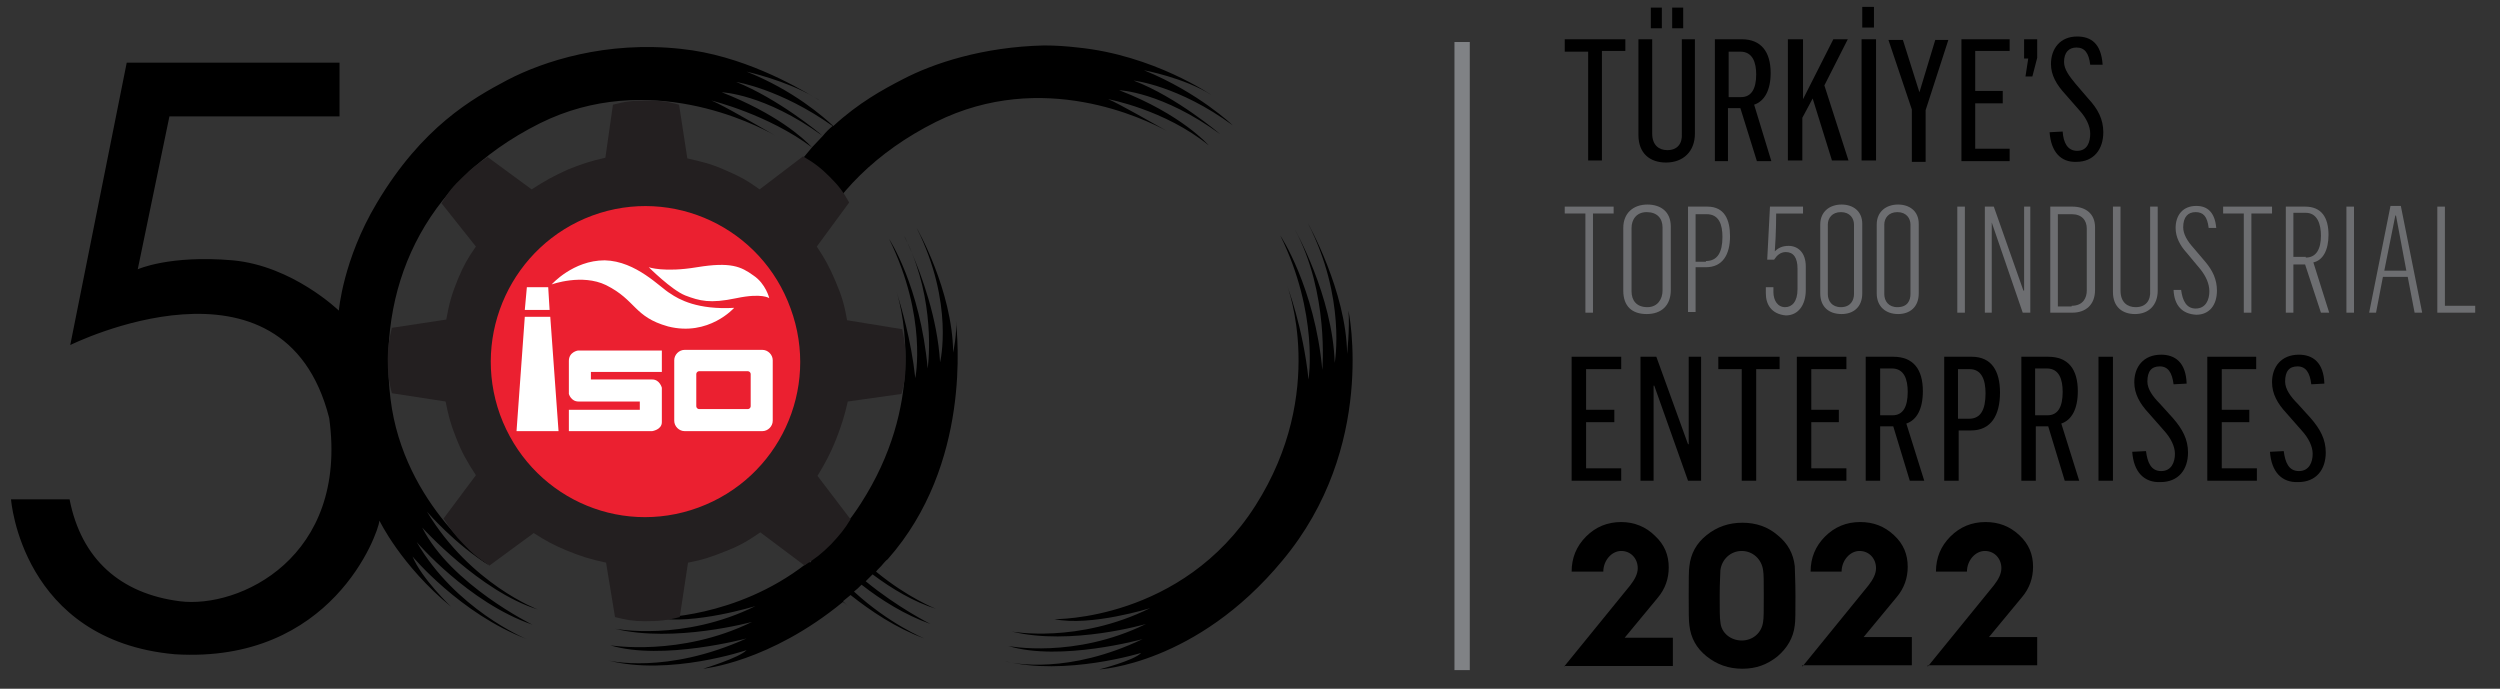<?xml version="1.0" encoding="utf-8"?>
<!-- Generator: Adobe Illustrator 27.8.1, SVG Export Plug-In . SVG Version: 6.00 Build 0)  -->
<svg version="1.1" id="Layer_1" xmlns="http://www.w3.org/2000/svg" xmlns:xlink="http://www.w3.org/1999/xlink" x="0px" y="0px"
	 viewBox="0 0 363 100" style="enable-background:new 0 0 363 100;" xml:space="preserve">
<rect x="0" y="0" width="363" height="100" fill="#333333" stroke="none"/>
<style type="text/css">
	.st0{fill:#EB2030;}
	.st1{fill-rule:evenodd;clip-rule:evenodd;fill:#231F20;}
	.st2{fill:#FFFFFF;}
	.st3{fill:#6D6E71;}
	.st4{fill:none;stroke:#808285;stroke-width:2.224;stroke-miterlimit:10;}
</style>
<g>
	<g>
		<g>
			<defs>
				<path id="SVGID_1_" d="M131.1,34.5C131.1,34.5,131.1,34.5,131.1,34.5C131.1,34.5,131.1,34.5,131.1,34.5 M131.1,34.5L131.1,34.5
					C131.1,34.5,131.1,34.5,131.1,34.5 M131.1,34.5C131.1,34.5,131.1,34.5,131.1,34.5C131.1,34.5,131.1,34.5,131.1,34.5 M131.1,34.5
					C131.1,34.5,131.1,34.5,131.1,34.5C131.1,34.5,131.1,34.5,131.1,34.5 M193.8,52.7c-0.3-9.8-5.8-19.4-5.8-19.4
					c5,9.2,4,20.4,4,20.4c-1.1-12-6.1-19.5-6.1-19.5c5.6,11.4,4.1,20.9,4.1,20.9c-0.8-7.6-3.1-13.6-3.1-13.6s5.9,15.4-4.6,31.9
					c-10.7,16.8-29.2,16.5-29.2,16.5c5.3,1.1,13.9-1.6,13.9-1.6c-10.5,5.2-20.1,3.4-20.1,3.4c8.6,2.1,19.5-1.1,19.5-1.1
					c-10.4,5.1-20,3.2-20,3.2c7.6,2.3,19.5-1,19.5-1c-10.7,5.1-18.7,3.6-20,3.2c8.8,2.2,19.8-1.2,19.8-1.2c-1,1.1-6.1,2.4-6.1,2.4
					s14.1-0.7,26.6-15.8c13.8-16.5,9.6-36.3,9.6-36.3c0.2,2.6-0.2,6.3-0.2,6.3c-0.1-9.1-5.7-19-5.7-19
					C195.5,43.3,193.8,52.7,193.8,52.7 M119.2,14.7c-0.3-0.2-0.6-0.4-1-0.6C118.9,14.5,119.2,14.7,119.2,14.7 M117.2,80.8
					c0,0,0.2,0.2,0.6,0.7l-0.2,0.2C117.4,81.3,117.3,81,117.2,80.8 M117.8,78.7c0,0,0.5,0.6,1.4,1.5l-0.3,0.3
					C118.5,79.9,118.2,79.3,117.8,78.7 M118.6,76.5c0,0,0.8,0.8,2.1,2.1l-0.5,0.5C119.6,78.3,119.1,77.4,118.6,76.5 M119.3,74.3
					c0,0,1.1,1.2,2.7,2.8l-0.4,0.5C120.8,76.6,120.1,75.5,119.3,74.3 M106.9,11.9c0,0,6.4,1,14,6.4c-0.5,0.4-1,0.9-1.4,1.4
					c-0.5,0.5-1,1.1-1.6,1.7c-1.3-1.4-5.2-4.9-13.1-8c0,0,6.2,0.2,14.6,6.3C119,19.3,112.9,14.3,106.9,11.9 M131.1,11.5
					c-2.9,1.5-6.4,3.4-10.1,6.8c-1.4-1.3-5.8-5.2-12.6-7.9c0,0,5.8,1.3,9.8,3.7c-2.7-1.6-10.5-6.1-19.3-7C88,5.9,78.9,8.9,73.7,11.6
					c-5.1,2.7-12.4,6.8-19,17.9c-4.9,8.2-5.5,15.6-5.5,15.6s-6.7-6.5-15.4-7.3C24.6,37,20,39.1,20,39.1l4.6-22.2h24.7l0-7.8H18.4
					l-8.2,41c0,0,31-15.4,37.6,10.6C50.6,81,34.7,88.4,26.1,87.3c-8.6-1.1-14.3-6.1-16-14.8H1.6c0,0,1.5,20.5,23.8,22.5
					c22.8,1.4,29.5-17.5,29.7-19.4c0,0,3.1,6.5,10.4,12.5c0,0-4.3-4.1-5.6-7.3c0,0,6.9,8.3,16.6,12c-0.3-0.1-10.4-4.4-16-14.1
					c0,0,7.5,8.8,16.8,12c0,0-11.8-5.8-16-14.1c0,0,8.4,9.3,16.8,11.9c0,0-9.8-3.7-16.1-14.2c0,0,4.1,4.8,9.2,7.9
					c0,0-12.6-8.7-14.5-24.3c-1.9-15.6,4.3-31.3,21.7-40c15.7-7.8,31.2,0.1,34.2,1.8c-1.8-1-7.7-4.5-9.3-5.1c0,0,8.2,2,14.6,6.8
					c-1.9,2.2-3.9,4.8-5.8,7.9c-4.9,8.2-5.5,15.6-5.5,15.6s-3.5,15.8,5.9,30.5c0,0,1.4,2.9,4.5,6.5c-10.2,7.9-21.7,7.8-21.7,7.8
					c5.3,1.1,14.4-1.7,14.4-1.7c-10.5,5.2-20.4,3.3-20.4,3.3c8.6,2.1,19.9-1,19.9-1c-10.4,5.1-20.6,3.4-20.6,3.4
					c7.6,2.3,19.8-1,19.8-1c-11.7,5.3-20.1,3.2-20.1,3.2c8.9,2.3,20.1-1.5,20.1-1.5c-1,1.1-6.3,2.7-6.3,2.7s9.6-0.9,20.3-9.7
					c0.3,0.2,0.6,0.5,0.8,0.7c0,0-0.3-0.3-0.8-0.8c0.4-0.3,0.7-0.6,1.1-0.9c2.9,2.3,6.6,4.8,10.7,6.3c0,0-5.1-2.1-10.2-6.8
					c0.4-0.3,0.7-0.6,1.1-1c2.8,2.2,6.3,4.4,10,5.7c0,0-4.8-2.4-9.4-6.2c0.3-0.3,0.7-0.7,1-1c2.8,2.1,6,4,9.2,5c0,0-4.1-1.6-8.7-5.4
					c0.3-0.4,0.7-0.7,1-1.1c0.3,0.2,0.7,0.5,1,0.7c0,0-0.4-0.3-1-0.7c0.2-0.2,0.4-0.5,0.7-0.7c12.2-13.8,10.1-32.5,9.9-34.7
					c0.2,1.8-0.4,4.7-0.4,4.7c-0.1-9.1-5.3-18.1-5.3-18.1c5.5,11,3.4,19.5,3.4,19.5c-0.4-6.5-2.7-12.6-4.1-15.9
					c-0.3-0.8-0.7-1.6-1.1-2.4c0.1,0.1,0.5,1,1.1,2.4c3.5,8.6,2.3,16.8,2.3,16.8c-1.1-12-5.6-18.8-5.6-18.8
					c5.6,11.4,3.8,20.2,3.8,20.2c-0.6-5.6-2.1-10.5-2.7-12.5c1,3.4,4,16.4-5.2,30.7c-0.7,1.1-1.5,2.2-2.3,3.2
					c-3.6-4.3-7.5-10.6-8.5-18.6c-1.9-15.6,4.3-31.3,21.7-40c15.5-7.7,30.3-0.4,33.5,1.3c-1.8-1-7-4-8.5-4.6c0,0,8.2,1.5,14.6,6.7
					c0,0-3.9-4.5-13-8c0,0,6.2,0.2,14.7,6.4c0,0-6.3-5.4-12.6-7.8c0,0,6.5,0.7,14.4,6.5c0,0-5-4.8-12.9-8c0,0,5.9,1.1,9.8,3.6
					c0,0-8.4-5.8-19.4-6.9c-1.7-0.2-3.3-0.3-4.9-0.3C142.7,6.8,135.5,9.2,131.1,11.5"/>
			</defs>
			<use xlink:href="#SVGID_1_"  style="overflow:visible;"/>
			<clipPath id="SVGID_00000014615645558316878110000004160863380872653970_">
				<use xlink:href="#SVGID_1_"  style="overflow:visible;"/>
			</clipPath>
		</g>
		<path class="st0" d="M69.1,52.7c0,13.6,11,24.7,24.6,24.7s24.6-11,24.6-24.7c0-13.6-11-24.7-24.6-24.7S69.1,39.1,69.1,52.7"/>
		<path class="st1" d="M64.1,29.5c1-1.6,1.7-2.5,3.1-3.8c1.3-1.3,2.1-1.9,3.6-2.9l6.4,4.7c2-1.3,3.1-1.9,5.3-2.9
			c2-0.8,3.2-1.2,5.4-1.7l1.1-7.7c1.9-0.5,2.9-0.6,4.9-0.6c1.8,0,2.9,0.1,4.7,0.6l1.2,7.8c2.2,0.5,3.5,0.8,5.5,1.7
			c2.1,0.9,3.2,1.5,5,2.8l6.3-4.8c1.7,1,2.6,1.7,3.9,3c1.3,1.3,1.9,2.1,2.8,3.7l-4.7,6.4c1.2,1.8,1.8,2.9,2.7,5
			c0.9,2.1,1.3,3.4,1.7,5.7l8,1.3c0.4,1.8,0.5,2.8,0.5,4.6c0,1.9-0.1,3-0.6,4.8l-7.8,1.1c-0.5,2.2-0.9,3.4-1.7,5.5
			c-0.9,2.2-1.5,3.3-2.7,5.3l4.8,6.3c-0.9,1.5-1.6,2.3-2.8,3.6c-1.4,1.4-2.3,2.1-3.9,3.1l-6.4-4.8c-1.9,1.3-3.1,2-5.2,2.8
			c-2,0.8-3.2,1.2-5.3,1.6l-1.2,7.9c-1.9,0.5-3.1,0.6-5.1,0.6c-1.7,0-2.7-0.2-4.3-0.6l-1.3-7.9c-2.3-0.5-3.6-0.9-5.8-1.8
			c-1.9-0.8-3-1.4-4.7-2.5l-6.4,4.7c-1.6-1-2.5-1.7-3.8-3.1c-1.3-1.3-1.9-2.2-2.9-3.7l4.7-6.3c-1.3-2-2-3.2-2.9-5.5
			c-0.8-2-1.1-3.2-1.5-5.2l-7.8-1.2c-0.5-1.9-0.6-3.1-0.6-5c0-1.8,0.2-2.8,0.6-4.5l7.9-1.2c0.4-2.3,0.8-3.7,1.7-5.9
			c0.8-1.9,1.4-3,2.6-4.7L64.1,29.5 M72.6,60.2C76.9,72,89.7,78,101.4,73.7c11.7-4.3,17.7-17.2,13.4-28.9
			C110.6,33.1,97.7,27,86,31.3C74.4,35.6,68.4,48.5,72.6,60.2"/>
		<path class="st2" d="M80.1,41.3c0,0,3.1-3.5,7.7-3.5c4.6,0.1,8.1,4,9.5,4.8c1.3,0.9,4,2.4,9.3,2.1c0,0-3.7,4.2-9.6,2.7
			c-5-1.4-4.6-3.8-9-6C84.5,39.7,80.1,41.3,80.1,41.3 M76.5,41.7h3.1l0.2,3.3h-3.6L76.5,41.7z M76.2,46h3.7l1.2,16.6H75L76.2,46z
			 M99.4,50.8h11.3c0.8,0,1.5,0.7,1.5,1.5v8.8c0,0.8-0.7,1.5-1.5,1.5H99.4c-0.8,0-1.5-0.7-1.5-1.5v-8.8
			C97.9,51.5,98.6,50.8,99.4,50.8 M101.5,53.9c-0.2,0-0.4,0.2-0.4,0.4v4.7c0,0.2,0.2,0.4,0.4,0.4h7.1c0.2,0,0.4-0.2,0.4-0.4v-4.7
			c0-0.2-0.2-0.4-0.4-0.4H101.5z M96.1,50.8l0,3.2H85.8v1.1h8.9c1.1,0,1.4,1.2,1.4,1.2v5c0,1.1-1.4,1.3-1.4,1.3H82.6v-3.1h10.3
			l0-1.2H84c-1.1,0-1.4-1.1-1.4-1.1v-4.8c0-1.3,1.3-1.5,1.3-1.5H96.1z M94.2,38.8c0,0,2.2,0.8,7,0c4.9-0.8,6.4-0.1,8.2,1.2
			c1.8,1.2,2.3,3.3,2.3,3.3s-1-0.8-4.8,0c-3.8,0.8-5.3,0.4-7.4-0.4C97.5,42.1,94.2,38.8,94.2,38.8"/>
	</g>
	<g>
		<polygon class="st3" points="230.2,31 227.2,31 227.2,30 234.3,30 234.3,31 231.3,31 231.3,45.4 230.2,45.4 		"/>
		<path class="st3" d="M235.7,42.2v-9.1c0-2.2,1.5-3.4,3.5-3.4c1.9,0,3.4,1,3.4,3.2v9.2c0,2.3-1.4,3.5-3.5,3.5
			C237,45.6,235.7,44.5,235.7,42.2 M241.4,42.2V33c0-1.3-0.8-2.2-2.3-2.2c-1.5,0-2.2,1.1-2.2,2.3v9.2c0,1.3,0.7,2.3,2.3,2.3
			C240.7,44.6,241.4,43.4,241.4,42.2"/>
		<path class="st3" d="M245.1,30h2.8c2.5,0,3.3,1.9,3.3,4.3c0,2.7-1.1,4.5-3.5,4.5h-1.5v6.5h-1.1V30z M247.7,37.9
			c1.7,0,2.4-1.3,2.4-3.5c0-1.8-0.5-3.3-2.3-3.3h-1.6v6.9H247.7z"/>
		<path class="st3" d="M256.4,42.6v-0.9h1.1v0.7c0,1.2,0.6,2.2,1.7,2.2c1,0,1.8-0.8,1.8-2.6V39c0-1.6-0.6-2.4-1.7-2.4
			c-0.8,0-1.3,0.5-1.7,1.1l-1,0L257,30h4.8v1h-3.9c0,0.1,0,2.9-0.2,5.5c0.5-0.5,1.1-0.8,2-0.8c1.3,0,2.5,0.9,2.5,3v3.4
			c0,2.2-1.1,3.7-2.9,3.7C257.2,45.6,256.4,44.2,256.4,42.6"/>
		<path class="st3" d="M264.3,42.6v-10c0-1.9,1.4-2.9,3.1-2.9c1.6,0,3,0.9,3,2.8v10.1c0,2-1.3,3-3,3
			C265.5,45.6,264.3,44.5,264.3,42.6 M269.2,42.7V32.6c0-0.9-0.6-1.8-1.9-1.8c-1.3,0-1.9,0.9-1.9,1.8v10.1c0,1,0.6,1.9,1.9,1.9
			C268.7,44.6,269.2,43.6,269.2,42.7"/>
		<path class="st3" d="M272.5,42.6v-10c0-1.9,1.4-2.9,3.1-2.9c1.6,0,3,0.9,3,2.8v10.1c0,2-1.3,3-3,3
			C273.8,45.6,272.5,44.5,272.5,42.6 M277.4,42.7V32.6c0-0.9-0.6-1.8-1.9-1.8c-1.3,0-1.9,0.9-1.9,1.8v10.1c0,1,0.6,1.9,1.9,1.9
			C277,44.6,277.4,43.6,277.4,42.7"/>
		<rect x="284.2" y="30" class="st3" width="1.1" height="15.4"/>
		<polygon class="st3" points="288.2,30 289.5,30 293.8,42.2 293.9,42.2 293.9,30 294.8,30 294.8,45.4 293.7,45.4 289.2,32.3 
			289.2,32.3 289.2,45.4 288.2,45.4 		"/>
		<path class="st3" d="M297.7,30h3.2c1.9,0,3.3,1,3.3,3v9.1c0,2.2-1.4,3.3-3.3,3.3h-3.2V30z M300.8,44.4c1.7,0,2.2-1.2,2.2-2.2v-9
			c0-1.2-0.7-2.1-2.2-2.1h-2v13.4H300.8z"/>
		<path class="st3" d="M306.8,42.4V30h1.1v12.2c0,1.7,1,2.4,2.2,2.4c1.5,0,2.2-1,2.1-2.4V30h1.1v12.2c0,2.1-1.3,3.4-3.3,3.4
			C308.2,45.6,306.8,44.6,306.8,42.4"/>
		<path class="st3" d="M315.6,42.1l1.1,0c0.2,1.6,0.8,2.7,2.1,2.7c1.5,0,2-1.3,2-2.5c0-1.1-0.5-2.2-1.3-3.2l-2-2.4
			c-1-1.1-1.6-2.3-1.6-3.6c0-1.8,1-3.2,3-3.2c1.6,0,2.7,0.9,2.9,3.2l-1.1,0c-0.2-1.7-0.8-2.3-1.9-2.3c-1.1,0-1.8,0.7-1.8,2.2
			c0,1,0.6,2,1.5,3l1.7,2c1.1,1.3,1.7,2.6,1.7,4.2c0,2.1-1.1,3.5-3,3.5C316.9,45.6,315.7,44.4,315.6,42.1"/>
		<polygon class="st3" points="325.8,31 322.8,31 322.8,30 329.9,30 329.9,31 326.9,31 326.9,45.4 325.8,45.4 		"/>
		<path class="st3" d="M331.8,30h2.9c2.4,0,3.4,1.6,3.4,4.1c0,2.2-0.8,3.7-2.2,4l2.3,7.3h-1.2l-2.3-7H333v7h-1.1V30z M334.8,37.4
			c1.5,0,2.2-1.2,2.2-3.2c0-1.6-0.5-3.3-2.2-3.3H333v6.4H334.8z"/>
		<rect x="340.7" y="30" class="st3" width="1.1" height="15.4"/>
		<path class="st3" d="M347.1,29.9h1.5l3.1,15.5h-1.1l-1-5.2H346l-1,5.2H344L347.1,29.9z M349.4,39.3l-1.5-8h-0.1l-1.6,8H349.4z"/>
		<polygon class="st3" points="353.9,30 355,30 355,44.4 359.4,44.4 359.4,45.4 353.9,45.4 		"/>
	</g>
	<polygon points="228.2,51.8 235.4,51.8 235.4,53.6 230.3,53.6 230.3,59.5 234.4,59.5 234.4,61.3 230.3,61.3 230.3,68 235.4,68 
		235.4,69.8 228.2,69.8 	"/>
	<polygon points="238.2,51.8 240.5,51.8 245.1,64.5 245.2,64.5 245.2,51.8 247,51.8 247,69.8 245.1,69.8 240.2,56 240.1,56 
		240.1,69.8 238.2,69.8 	"/>
	<polygon points="252.9,53.6 249.5,53.6 249.5,51.8 258.4,51.8 258.4,53.6 255,53.6 255,69.8 252.9,69.8 	"/>
	<polygon points="260.9,51.8 268.1,51.8 268.1,53.6 263,53.6 263,59.5 267,59.5 267,61.3 263,61.3 263,68 268.1,68 268.1,69.8 
		260.9,69.8 	"/>
	<path d="M270.9,51.8h4c2.9,0,4.3,1.8,4.3,5c0,2.6-0.9,4.2-2.4,4.7l2.6,8.3h-2.1l-2.4-7.9H273v7.9h-2.1V51.8z M274.8,60.3
		c1.5,0,2.2-1.2,2.2-3.4c0-1.8-0.5-3.4-2.3-3.4H273v6.8H274.8z"/>
	<path d="M282.3,51.8h4c2.9,0,4.1,2.1,4.1,5.2c0,3.3-1.3,5.5-4.2,5.5h-1.8v7.3h-2.1V51.8z M285.9,60.8c1.7,0,2.4-1.3,2.4-3.7
		c0-2-0.6-3.5-2.3-3.5h-1.7v7.2H285.9z"/>
	<path d="M293.4,51.8h4c2.9,0,4.3,1.8,4.3,5c0,2.6-0.9,4.2-2.4,4.7l2.6,8.3h-2.1l-2.4-7.9h-1.8v7.9h-2.1V51.8z M297.3,60.3
		c1.5,0,2.2-1.2,2.2-3.4c0-1.8-0.5-3.4-2.3-3.4h-1.7v6.8H297.3z"/>
	<rect x="304.7" y="51.8" width="2.1" height="18"/>
	<path d="M309.6,65.6l2-0.1c0.2,1.6,0.7,2.9,2.2,2.9c1.5,0,2-1.3,2-2.5c0-1.1-0.6-2.3-1.6-3.4L312,60c-1.3-1.4-2.1-2.8-2.1-4.5
		c0-2.2,1.3-4,3.9-4c2,0,3.6,1.1,3.7,4.2l-1.9,0.1c-0.2-1.7-0.8-2.6-2-2.6c-1.2,0-1.8,0.7-1.8,2.2c0,1.1,0.8,2.2,1.8,3.2l1.9,2.1
		c1.4,1.6,2.2,3.1,2.2,5c0,2.5-1.4,4.3-4,4.3C311.3,70.1,309.8,68.5,309.6,65.6"/>
	<polygon points="320.5,51.8 327.6,51.8 327.6,53.6 322.6,53.6 322.6,59.5 326.6,59.5 326.6,61.3 322.6,61.3 322.6,68 327.7,68 
		327.7,69.8 320.5,69.8 	"/>
	<path d="M329.6,65.6l2-0.1c0.2,1.6,0.7,2.9,2.2,2.9c1.5,0,2-1.3,2-2.5c0-1.1-0.6-2.3-1.6-3.4L332,60c-1.3-1.4-2.1-2.8-2.1-4.5
		c0-2.2,1.3-4,3.9-4c2,0,3.6,1.1,3.7,4.2l-1.9,0.1c-0.2-1.7-0.8-2.6-2-2.6c-1.2,0-1.8,0.7-1.8,2.2c0,1.1,0.8,2.2,1.8,3.2l1.9,2.1
		c1.4,1.6,2.2,3.1,2.2,5c0,2.5-1.4,4.3-4,4.3C331.3,70.1,329.8,68.5,329.6,65.6"/>
	<line class="st4" x1="212.3" y1="6.1" x2="212.3" y2="97.3"/>
	<g>
		<g>
			<path d="M227.1,96.8l9.6-11.8c0.7-0.9,1.1-1.7,1.1-2.5c0-1.4-1-2.5-2.4-2.5c-1.4,0-2.6,1.4-2.6,3h-4.6c0-2,0.7-3.7,2.1-5.1
				c1.4-1.4,3.1-2.1,5.1-2.1c1.9,0,3.6,0.7,4.9,2c1.4,1.3,2,2.8,2,4.6c0,1.6-0.5,3.1-1.6,4.4l-4.8,5.8h7v4.1H227.1z"/>
			<path d="M260.7,86.5c0,2.3,0,3.7-0.1,4.3c-0.2,1.8-1.1,3.3-2.5,4.5c-1.5,1.2-3.1,1.8-5.1,1.8c-2,0-3.7-0.6-5.2-1.8
				c-1.5-1.2-2.3-2.7-2.5-4.5c-0.1-0.6-0.1-2.1-0.1-4.3c0-2.2,0-3.7,0.1-4.3c0.2-1.8,1-3.3,2.5-4.5c1.5-1.2,3.2-1.8,5.2-1.8
				c2,0,3.7,0.6,5.1,1.8c1.5,1.2,2.3,2.7,2.5,4.5C260.6,82.8,260.7,84.3,260.7,86.5z M256.1,86.5c0-2,0-3.2-0.1-3.7
				c-0.2-1.6-1.5-2.8-3.1-2.8c-1.6,0-2.9,1.2-3.1,2.8c0,0.5-0.1,1.7-0.1,3.7c0,2.1,0,3.3,0.1,3.8c0.1,1.6,1.5,2.7,3.1,2.7
				c1.6,0,2.9-1.1,3.1-2.7C256.1,89.8,256.1,88.6,256.1,86.5z"/>
		</g>
		<g>
			<path d="M261.7,96.8l9.6-11.8c0.7-0.9,1.1-1.7,1.1-2.5c0-1.4-1-2.5-2.4-2.5c-1.4,0-2.6,1.4-2.6,3h-4.5c0-2,0.7-3.7,2.1-5.1
				c1.4-1.4,3.1-2.1,5.1-2.1c1.9,0,3.5,0.6,4.9,1.9c1.4,1.3,2,2.8,2,4.6c0,1.6-0.5,3.1-1.6,4.4l-4.8,5.8h7v4.1H261.7z"/>
		</g>
		<g>
			<path d="M279.9,96.8l9.6-11.8c0.7-0.9,1.1-1.7,1.1-2.5c0-1.4-1-2.5-2.4-2.5c-1.4,0-2.6,1.4-2.6,3h-4.5c0-2,0.7-3.7,2.1-5.1
				c1.4-1.4,3.1-2.1,5.1-2.1c1.9,0,3.5,0.6,4.9,1.9c1.4,1.3,2,2.8,2,4.6c0,1.6-0.5,3.1-1.6,4.4l-4.8,5.8h7v4.1H279.9z"/>
		</g>
	</g>
	<g>
		<path d="M230.6,7.5h-3.4V5.7h8.8v1.7h-3.4v15.9h-2V7.5z"/>
		<path d="M237.9,19.6V5.7h2v13.7c0,1.7,1,2.4,2.2,2.4c1.5,0,2.2-1,2.1-2.4V5.7h1.9v13.7c0,2.6-1.7,4.2-4.2,4.2
			C239.6,23.6,237.9,22.3,237.9,19.6z M239.7,1.1h1.6v3h-1.6V1.1z M242.8,1.1h1.6v3h-1.6V1.1z"/>
		<path d="M249,5.7h3.9c2.8,0,4.2,1.8,4.2,4.9c0,2.5-0.9,4.1-2.4,4.6l2.5,8.2h-2.1l-2.4-7.7h-1.8v7.7H249V5.7z M252.8,14.1
			c1.5,0,2.2-1.2,2.2-3.3c0-1.7-0.5-3.3-2.3-3.3h-1.7v6.6H252.8z"/>
		<path d="M259.7,5.7h2.1v8.7l4.4-8.7h2.1l-3.4,6.7l3.5,10.9H266l-2.8-9l-1.5,2.8v6.2h-2.1V5.7z"/>
		<path d="M270.3,5.7h2.1v17.6h-2.1V5.7z M270.4,1h1.7v3h-1.7V1z"/>
		<path d="M277.6,15.9l-3.4-10.1h2.1l2.4,7.6l2.3-7.6h1.9l-3.3,10.2v7.5h-2V15.9z"/>
		<path d="M284.8,5.7h7v1.7h-5v5.8h4V15h-4v6.6h5v1.8h-7V5.7z"/>
		<path d="M294.5,8.5h-0.6V5.7h1.9v2.7l-0.7,2.7h-1L294.5,8.5z"/>
		<path d="M297.6,19.2l1.9-0.1c0.1,1.6,0.7,2.8,2.1,2.8c1.5,0,1.9-1.3,1.9-2.5c0-1.1-0.6-2.3-1.5-3.3l-2.1-2.4
			c-1.3-1.4-2.1-2.8-2.1-4.4c0-2.2,1.3-4,3.8-4c2,0,3.5,1,3.7,4.1l-1.8,0c-0.2-1.7-0.8-2.5-2-2.5c-1.1,0-1.8,0.7-1.8,2.1
			c0,1.1,0.8,2.1,1.7,3.2l1.8,2.1c1.4,1.5,2.2,3,2.2,4.9c0,2.5-1.4,4.3-3.9,4.3C299.2,23.6,297.8,22,297.6,19.2z"/>
	</g>
</g>
</svg>
